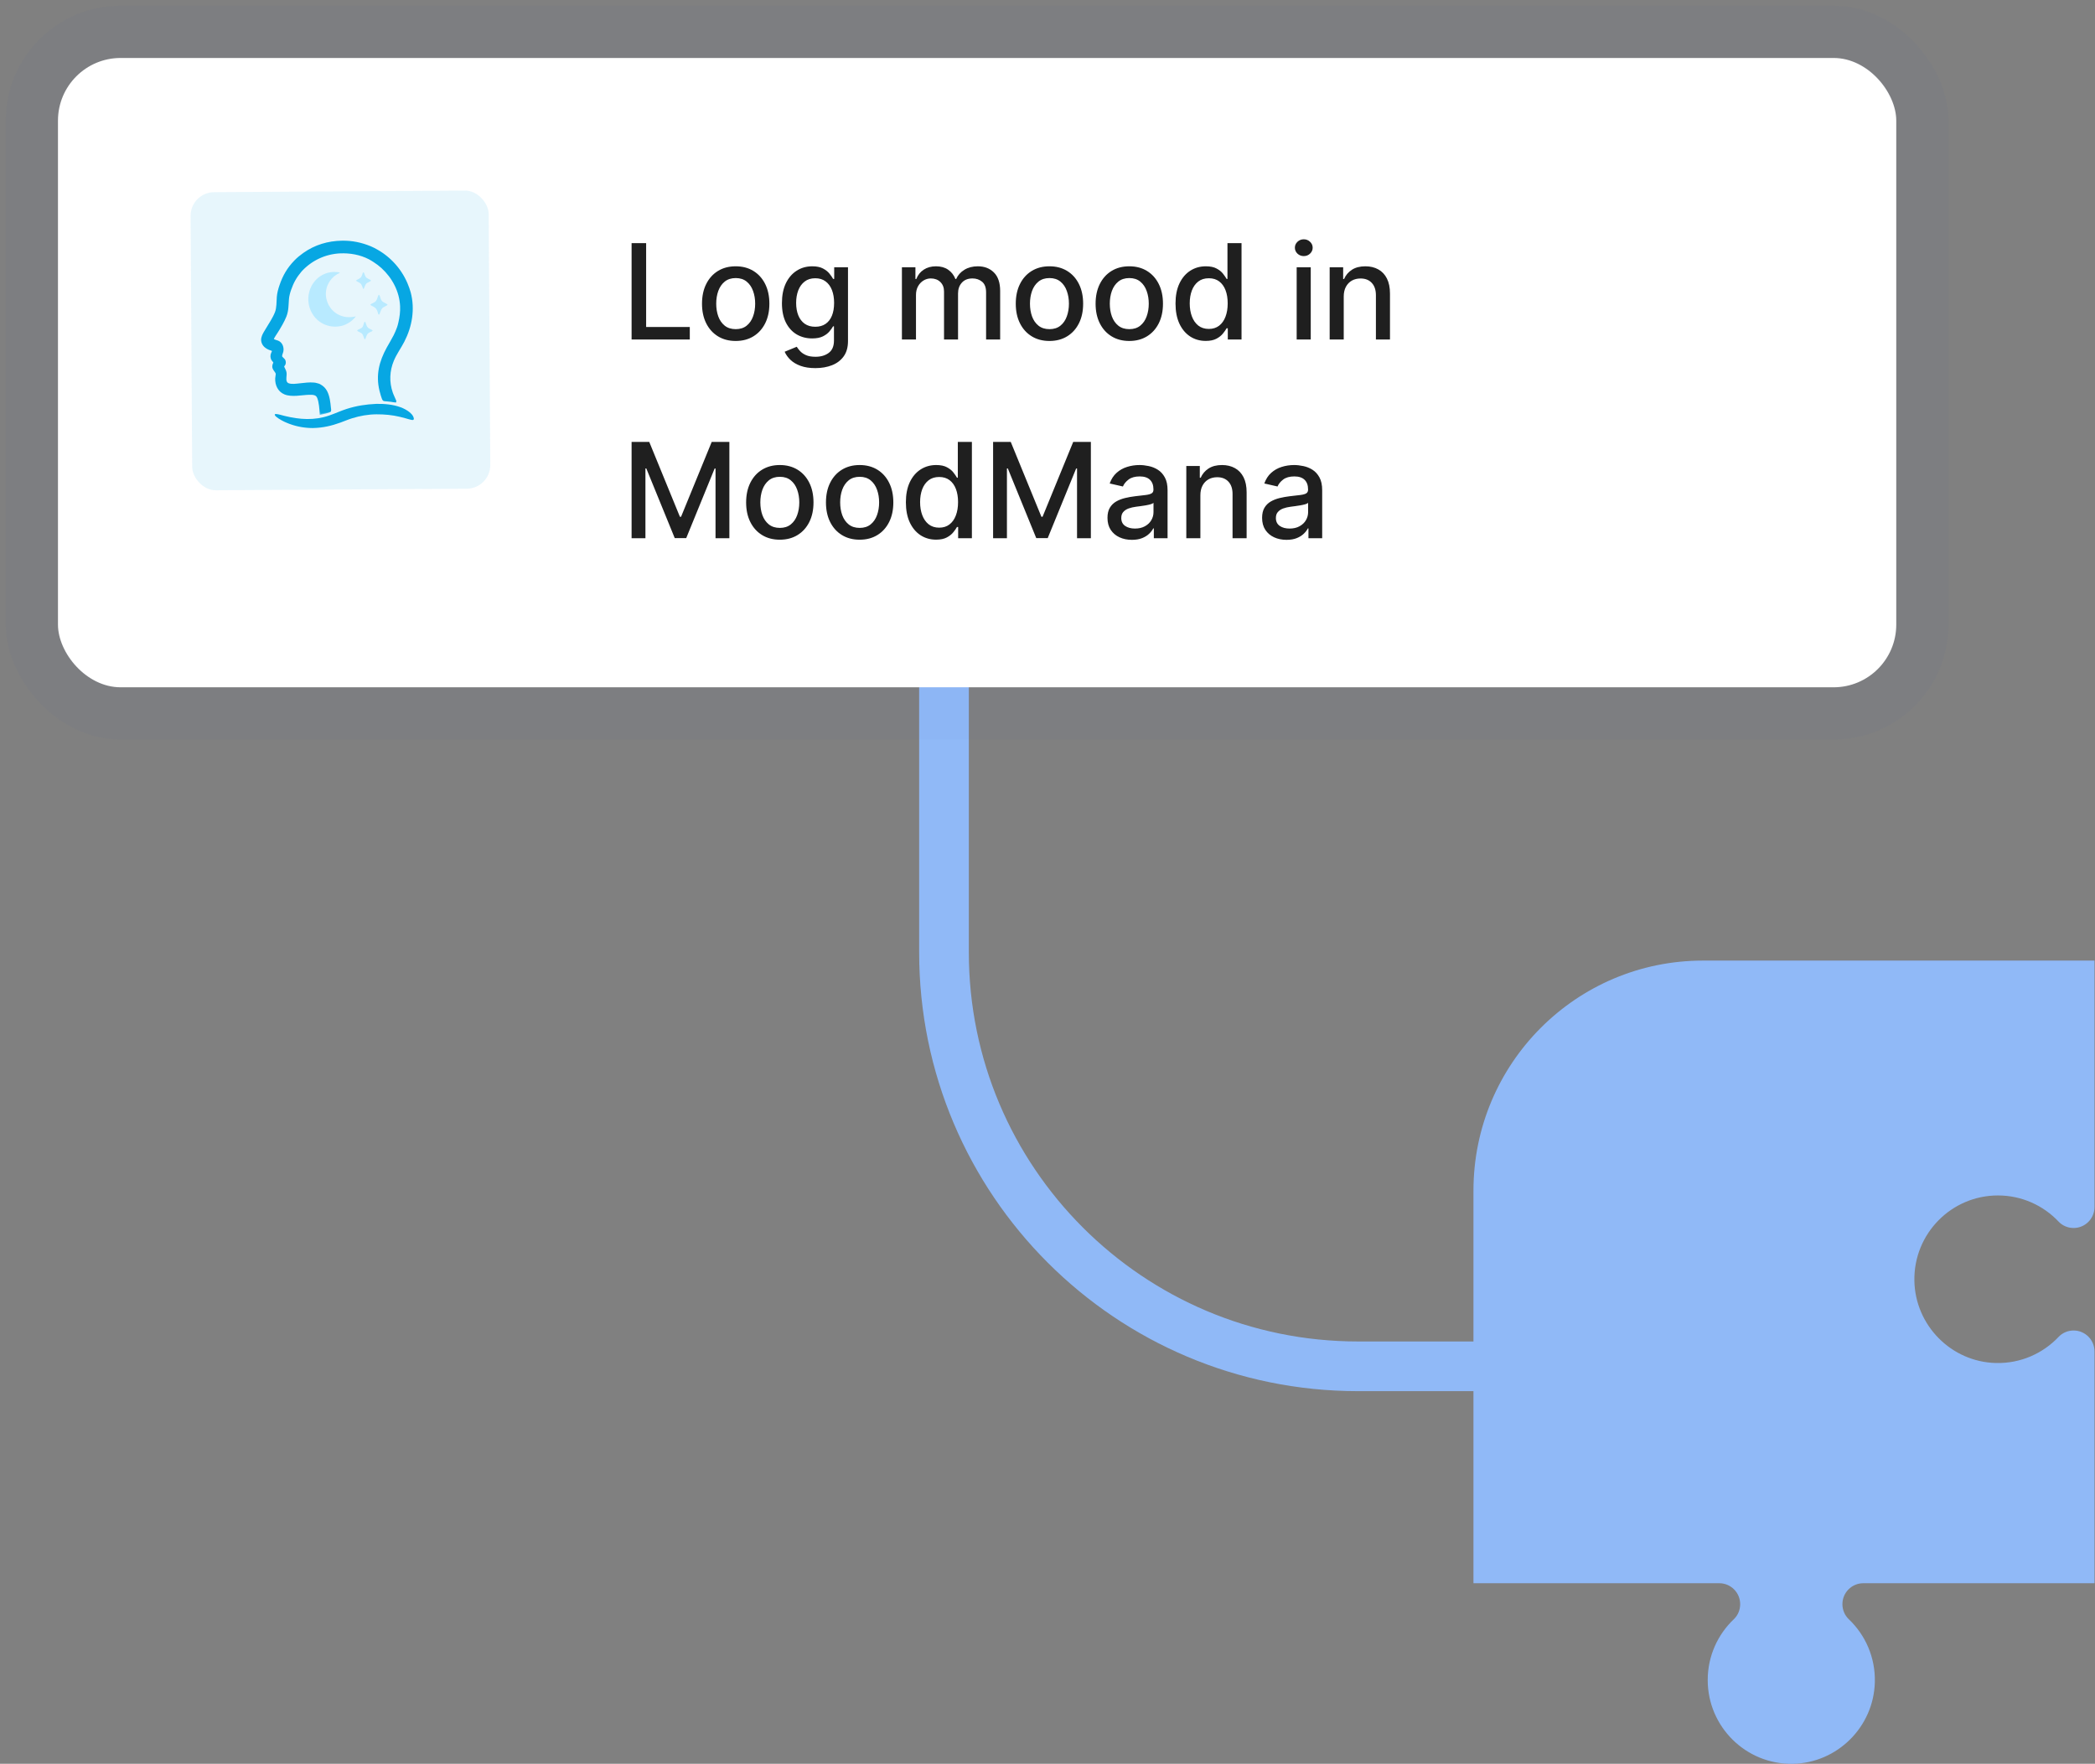 <svg width="253" height="213" viewBox="0 0 253 213" fill="none" xmlns="http://www.w3.org/2000/svg">
<rect x="0" y="0" width="253" height="213" fill="#808080" stroke="none"/>
<path d="M231.187 154.641C231.268 160.047 235.641 164.473 241.033 164.601C244.013 164.672 246.71 163.448 248.6 161.45C248.835 161.2 249.118 161.006 249.428 160.876C249.737 160.744 250.074 160.675 250.417 160.675C251.81 160.675 252.94 161.808 252.94 163.204V191.195H225.02C223.627 191.195 222.497 192.328 222.497 193.724C222.497 194.068 222.566 194.406 222.697 194.716C222.828 195.026 223.021 195.31 223.271 195.546C225.263 197.441 226.484 200.144 226.413 203.132C226.286 208.537 221.871 212.921 216.479 213.003C210.834 213.087 206.23 208.525 206.23 202.886C206.23 199.993 207.441 197.383 209.383 195.541C209.879 195.07 210.15 194.409 210.15 193.724C210.15 193.026 209.868 192.394 209.41 191.937C208.954 191.478 208.324 191.195 207.627 191.195H177.94V143.786C177.94 128.442 190.346 116.004 205.651 116.004H252.94V145.767C252.94 146.465 252.657 147.098 252.2 147.555C251.744 148.013 251.113 148.296 250.417 148.296C249.734 148.296 249.074 148.024 248.605 147.527C246.767 145.581 244.164 144.366 241.279 144.366C235.654 144.366 231.103 148.982 231.187 154.641Z" fill="#90B9F7"/>
<path d="M114 72V115C114 142.614 136.386 165 164 165H179" stroke="#90B9F7" stroke-width="6"/>
<rect x="7" y="7" width="222" height="76" rx="7.57" fill="white"/>
<rect x="3.846" y="3.846" width="228.308" height="82.308" rx="10.724" stroke="#2558A6" stroke-opacity="0.03" stroke-width="6.308"/>
<rect x="23" y="23.226" width="36" height="36" rx="2.85" transform="rotate(-0.36 23 23.226)" fill="#0BA7E3" fill-opacity="0.1"/>
<mask id="path-6-outside-1_41_359" maskUnits="userSpaceOnUse" x="30.651" y="28.18" width="20" height="22" fill="black">
<rect fill="white" x="30.651" y="28.18" width="20" height="22"/>
<path d="M41.299 29.181C42.506 29.162 43.615 29.389 44.731 29.848C44.99 29.954 45.245 30.091 45.489 30.228C45.54 30.256 45.59 30.285 45.64 30.314C45.69 30.344 45.74 30.374 45.789 30.404C45.839 30.435 45.888 30.466 45.937 30.497C45.985 30.529 46.034 30.561 46.082 30.593C46.13 30.626 46.178 30.659 46.225 30.692C46.273 30.726 46.32 30.76 46.366 30.794C46.413 30.829 46.459 30.864 46.505 30.899C46.551 30.935 46.597 30.971 46.642 31.007C46.688 31.044 46.732 31.081 46.777 31.118C46.821 31.155 46.865 31.193 46.909 31.231C46.953 31.269 46.996 31.308 47.039 31.347C47.082 31.386 47.124 31.426 47.166 31.466C47.209 31.506 47.25 31.547 47.291 31.587C47.333 31.628 47.373 31.67 47.414 31.711C47.454 31.753 47.494 31.795 47.534 31.838C47.573 31.88 47.612 31.923 47.651 31.967C47.689 32.01 47.727 32.054 47.765 32.098C47.803 32.142 47.84 32.187 47.877 32.232C47.914 32.277 47.95 32.322 47.986 32.368C48.022 32.413 48.057 32.46 48.092 32.506C48.127 32.553 48.161 32.599 48.195 32.646C48.229 32.694 48.262 32.741 48.295 32.789C48.328 32.837 48.36 32.885 48.392 32.934C48.424 32.982 48.456 33.031 48.486 33.08C48.517 33.129 48.548 33.179 48.578 33.228C48.608 33.278 48.637 33.328 48.666 33.379C48.694 33.429 48.723 33.48 48.751 33.531C48.778 33.582 48.806 33.633 48.832 33.685C48.859 33.736 48.885 33.788 48.911 33.84C48.936 33.892 48.962 33.945 48.986 33.997C49.011 34.05 49.035 34.103 49.058 34.156C49.081 34.209 49.104 34.263 49.127 34.316C49.265 34.652 49.392 34.989 49.485 35.34C50.013 37.336 49.657 39.41 48.719 41.222C48.315 42.001 47.789 42.713 47.452 43.525C46.928 44.788 46.873 46.141 47.321 47.435C47.437 47.772 47.605 48.083 47.736 48.412C47.748 48.441 47.762 48.463 47.75 48.492C47.601 48.486 47.381 48.428 47.217 48.408C47.051 48.389 46.885 48.372 46.718 48.357C46.624 48.349 46.521 48.349 46.429 48.332C46.388 48.324 46.349 48.311 46.318 48.282C46.206 48.177 45.984 47.342 45.936 47.141C45.494 45.281 45.901 43.683 46.803 42.036C47.081 41.53 47.387 41.041 47.647 40.526C47.805 40.214 47.945 39.877 48.063 39.549C48.129 39.368 48.173 39.178 48.218 38.991C48.378 38.322 48.465 37.648 48.433 36.959C48.347 35.157 47.465 33.493 46.145 32.288C45.844 32.013 45.528 31.78 45.186 31.559C44.997 31.437 44.807 31.315 44.608 31.211C43.511 30.642 42.26 30.425 41.032 30.484C40.977 30.487 40.921 30.49 40.865 30.494C40.809 30.499 40.754 30.503 40.698 30.509C40.642 30.515 40.587 30.521 40.531 30.528C40.475 30.535 40.42 30.543 40.365 30.551C40.309 30.559 40.254 30.568 40.199 30.578C40.144 30.587 40.089 30.598 40.034 30.609C39.979 30.62 39.925 30.631 39.87 30.644C39.816 30.656 39.761 30.669 39.707 30.683C39.653 30.697 39.599 30.711 39.545 30.726C39.491 30.741 39.437 30.757 39.384 30.773C39.33 30.79 39.277 30.807 39.224 30.824C39.171 30.842 39.118 30.86 39.065 30.879C39.013 30.898 38.96 30.918 38.908 30.938C38.856 30.958 38.804 30.979 38.752 31.001C38.701 31.022 38.65 31.045 38.598 31.067C38.547 31.09 38.496 31.114 38.446 31.138C38.395 31.162 38.345 31.186 38.295 31.212C38.245 31.237 38.196 31.263 38.147 31.289C38.097 31.316 38.048 31.343 38 31.371C37.951 31.398 37.903 31.427 37.855 31.456C37.807 31.485 37.76 31.514 37.713 31.544C37.665 31.574 37.619 31.605 37.572 31.636C37.526 31.667 37.48 31.699 37.434 31.732C37.389 31.764 37.343 31.797 37.298 31.83C37.254 31.864 37.209 31.898 37.165 31.932C37.121 31.967 37.078 32.002 37.035 32.038C36.992 32.073 36.949 32.11 36.907 32.146C36.864 32.183 36.823 32.22 36.781 32.258C36.74 32.296 36.699 32.334 36.659 32.373C36.618 32.411 36.578 32.45 36.539 32.49C36.5 32.53 36.461 32.57 36.422 32.611C36.384 32.651 36.346 32.693 36.309 32.734C35.721 33.428 35.35 34.094 35.051 34.952C34.919 35.33 34.81 35.723 34.778 36.123C34.72 36.857 34.754 37.476 34.477 38.186C34.245 38.783 33.817 39.5 33.474 40.05C33.34 40.265 33.04 40.69 32.957 40.909C32.947 40.937 32.946 40.96 32.961 40.987C33.031 41.112 33.409 41.189 33.548 41.246C34.012 41.434 34.197 41.968 34.104 42.434C34.068 42.615 33.925 42.869 33.96 43.048C33.996 43.224 34.283 43.356 34.357 43.549C34.413 43.696 34.421 43.892 34.336 44.029C34.3 44.087 34.244 44.139 34.218 44.203C34.203 44.239 34.205 44.276 34.215 44.313C34.233 44.383 34.273 44.451 34.305 44.516C34.378 44.664 34.457 44.825 34.485 44.99C34.547 45.357 34.376 45.766 34.531 46.117C34.591 46.252 34.692 46.343 34.83 46.394C35.245 46.546 35.798 46.447 36.228 46.405C36.772 46.352 37.352 46.26 37.897 46.315C38.016 46.327 38.147 46.339 38.26 46.383C38.305 46.4 38.349 46.411 38.395 46.421C38.416 46.425 38.436 46.428 38.456 46.434C38.518 46.451 38.582 46.49 38.639 46.52C38.973 46.699 39.231 46.954 39.405 47.292C39.703 47.871 39.784 48.587 39.846 49.226C39.858 49.343 39.897 49.522 39.861 49.634C39.768 49.723 38.899 49.942 38.724 49.969C38.697 49.422 38.627 48.513 38.415 48.014C38.343 47.846 38.242 47.716 38.068 47.644C37.84 47.549 37.568 47.554 37.324 47.56C36.415 47.584 35.255 47.87 34.398 47.521C33.656 47.219 33.318 46.465 33.35 45.697C33.356 45.562 33.43 45.202 33.414 45.113C33.38 44.927 33.133 44.701 33.046 44.492C32.927 44.206 33.035 44.029 33.143 43.77C33.084 43.664 32.994 43.579 32.923 43.481C32.743 43.23 32.736 42.933 32.856 42.655C32.892 42.573 32.962 42.464 32.96 42.372C32.959 42.323 32.902 42.287 32.863 42.266C32.782 42.221 32.685 42.198 32.599 42.167C32.572 42.158 32.546 42.148 32.52 42.137C32.493 42.126 32.468 42.115 32.442 42.103C32.416 42.091 32.391 42.079 32.366 42.066C32.341 42.053 32.317 42.039 32.292 42.025C32.268 42.011 32.244 41.996 32.22 41.98C32.197 41.965 32.173 41.949 32.151 41.933C32.128 41.916 32.105 41.899 32.083 41.882C32.061 41.864 32.039 41.846 32.018 41.827C32.011 41.821 32.005 41.815 31.998 41.809C31.991 41.803 31.985 41.797 31.978 41.79C31.972 41.784 31.965 41.777 31.959 41.771C31.953 41.764 31.946 41.758 31.94 41.751C31.934 41.744 31.928 41.737 31.922 41.73C31.916 41.724 31.91 41.717 31.904 41.71C31.898 41.703 31.892 41.696 31.887 41.688C31.881 41.681 31.875 41.674 31.87 41.667C31.864 41.66 31.859 41.652 31.854 41.645C31.848 41.637 31.843 41.63 31.838 41.622C31.833 41.615 31.828 41.607 31.823 41.599C31.818 41.592 31.813 41.584 31.808 41.576C31.804 41.568 31.799 41.56 31.795 41.553C31.79 41.545 31.786 41.537 31.781 41.529C31.777 41.521 31.773 41.513 31.769 41.504C31.765 41.496 31.76 41.488 31.756 41.48C31.753 41.471 31.749 41.463 31.745 41.455C31.741 41.447 31.738 41.438 31.734 41.43C31.731 41.421 31.727 41.413 31.724 41.404C31.721 41.396 31.718 41.387 31.714 41.379C31.711 41.37 31.708 41.361 31.705 41.353C31.703 41.344 31.7 41.336 31.697 41.327C31.695 41.318 31.692 41.309 31.689 41.3C31.687 41.292 31.685 41.283 31.683 41.274C31.68 41.265 31.678 41.256 31.676 41.247C31.674 41.238 31.672 41.23 31.671 41.221C31.669 41.212 31.667 41.203 31.666 41.194C31.664 41.185 31.663 41.176 31.661 41.167C31.66 41.158 31.659 41.148 31.658 41.139C31.657 41.13 31.656 41.121 31.655 41.112C31.654 41.103 31.653 41.094 31.653 41.085C31.652 41.076 31.651 41.067 31.651 41.058C31.645 40.893 31.692 40.708 31.754 40.557C31.865 40.287 32.029 40.035 32.178 39.785C32.561 39.144 33.046 38.432 33.314 37.741C33.541 37.154 33.495 36.471 33.546 35.851C33.584 35.39 33.704 34.953 33.851 34.516C34.245 33.339 34.773 32.429 35.635 31.536C35.957 31.202 36.321 30.906 36.7 30.638C38.074 29.668 39.621 29.212 41.299 29.181Z"/>
</mask>
<path d="M41.299 29.181C42.506 29.162 43.615 29.389 44.731 29.848C44.99 29.954 45.245 30.091 45.489 30.228C45.54 30.256 45.59 30.285 45.64 30.314C45.69 30.344 45.74 30.374 45.789 30.404C45.839 30.435 45.888 30.466 45.937 30.497C45.985 30.529 46.034 30.561 46.082 30.593C46.13 30.626 46.178 30.659 46.225 30.692C46.273 30.726 46.32 30.76 46.366 30.794C46.413 30.829 46.459 30.864 46.505 30.899C46.551 30.935 46.597 30.971 46.642 31.007C46.688 31.044 46.732 31.081 46.777 31.118C46.821 31.155 46.865 31.193 46.909 31.231C46.953 31.269 46.996 31.308 47.039 31.347C47.082 31.386 47.124 31.426 47.166 31.466C47.209 31.506 47.25 31.547 47.291 31.587C47.333 31.628 47.373 31.67 47.414 31.711C47.454 31.753 47.494 31.795 47.534 31.838C47.573 31.88 47.612 31.923 47.651 31.967C47.689 32.01 47.727 32.054 47.765 32.098C47.803 32.142 47.84 32.187 47.877 32.232C47.914 32.277 47.95 32.322 47.986 32.368C48.022 32.413 48.057 32.46 48.092 32.506C48.127 32.553 48.161 32.599 48.195 32.646C48.229 32.694 48.262 32.741 48.295 32.789C48.328 32.837 48.36 32.885 48.392 32.934C48.424 32.982 48.456 33.031 48.486 33.08C48.517 33.129 48.548 33.179 48.578 33.228C48.608 33.278 48.637 33.328 48.666 33.379C48.694 33.429 48.723 33.48 48.751 33.531C48.778 33.582 48.806 33.633 48.832 33.685C48.859 33.736 48.885 33.788 48.911 33.84C48.936 33.892 48.962 33.945 48.986 33.997C49.011 34.05 49.035 34.103 49.058 34.156C49.081 34.209 49.104 34.263 49.127 34.316C49.265 34.652 49.392 34.989 49.485 35.34C50.013 37.336 49.657 39.41 48.719 41.222C48.315 42.001 47.789 42.713 47.452 43.525C46.928 44.788 46.873 46.141 47.321 47.435C47.437 47.772 47.605 48.083 47.736 48.412C47.748 48.441 47.762 48.463 47.75 48.492C47.601 48.486 47.381 48.428 47.217 48.408C47.051 48.389 46.885 48.372 46.718 48.357C46.624 48.349 46.521 48.349 46.429 48.332C46.388 48.324 46.349 48.311 46.318 48.282C46.206 48.177 45.984 47.342 45.936 47.141C45.494 45.281 45.901 43.683 46.803 42.036C47.081 41.53 47.387 41.041 47.647 40.526C47.805 40.214 47.945 39.877 48.063 39.549C48.129 39.368 48.173 39.178 48.218 38.991C48.378 38.322 48.465 37.648 48.433 36.959C48.347 35.157 47.465 33.493 46.145 32.288C45.844 32.013 45.528 31.78 45.186 31.559C44.997 31.437 44.807 31.315 44.608 31.211C43.511 30.642 42.26 30.425 41.032 30.484C40.977 30.487 40.921 30.49 40.865 30.494C40.809 30.499 40.754 30.503 40.698 30.509C40.642 30.515 40.587 30.521 40.531 30.528C40.475 30.535 40.42 30.543 40.365 30.551C40.309 30.559 40.254 30.568 40.199 30.578C40.144 30.587 40.089 30.598 40.034 30.609C39.979 30.62 39.925 30.631 39.87 30.644C39.816 30.656 39.761 30.669 39.707 30.683C39.653 30.697 39.599 30.711 39.545 30.726C39.491 30.741 39.437 30.757 39.384 30.773C39.33 30.79 39.277 30.807 39.224 30.824C39.171 30.842 39.118 30.86 39.065 30.879C39.013 30.898 38.96 30.918 38.908 30.938C38.856 30.958 38.804 30.979 38.752 31.001C38.701 31.022 38.65 31.045 38.598 31.067C38.547 31.09 38.496 31.114 38.446 31.138C38.395 31.162 38.345 31.186 38.295 31.212C38.245 31.237 38.196 31.263 38.147 31.289C38.097 31.316 38.048 31.343 38 31.371C37.951 31.398 37.903 31.427 37.855 31.456C37.807 31.485 37.76 31.514 37.713 31.544C37.665 31.574 37.619 31.605 37.572 31.636C37.526 31.667 37.48 31.699 37.434 31.732C37.389 31.764 37.343 31.797 37.298 31.83C37.254 31.864 37.209 31.898 37.165 31.932C37.121 31.967 37.078 32.002 37.035 32.038C36.992 32.073 36.949 32.11 36.907 32.146C36.864 32.183 36.823 32.22 36.781 32.258C36.74 32.296 36.699 32.334 36.659 32.373C36.618 32.411 36.578 32.45 36.539 32.49C36.5 32.53 36.461 32.57 36.422 32.611C36.384 32.651 36.346 32.693 36.309 32.734C35.721 33.428 35.35 34.094 35.051 34.952C34.919 35.33 34.81 35.723 34.778 36.123C34.72 36.857 34.754 37.476 34.477 38.186C34.245 38.783 33.817 39.5 33.474 40.05C33.34 40.265 33.04 40.69 32.957 40.909C32.947 40.937 32.946 40.96 32.961 40.987C33.031 41.112 33.409 41.189 33.548 41.246C34.012 41.434 34.197 41.968 34.104 42.434C34.068 42.615 33.925 42.869 33.96 43.048C33.996 43.224 34.283 43.356 34.357 43.549C34.413 43.696 34.421 43.892 34.336 44.029C34.3 44.087 34.244 44.139 34.218 44.203C34.203 44.239 34.205 44.276 34.215 44.313C34.233 44.383 34.273 44.451 34.305 44.516C34.378 44.664 34.457 44.825 34.485 44.99C34.547 45.357 34.376 45.766 34.531 46.117C34.591 46.252 34.692 46.343 34.83 46.394C35.245 46.546 35.798 46.447 36.228 46.405C36.772 46.352 37.352 46.26 37.897 46.315C38.016 46.327 38.147 46.339 38.26 46.383C38.305 46.4 38.349 46.411 38.395 46.421C38.416 46.425 38.436 46.428 38.456 46.434C38.518 46.451 38.582 46.49 38.639 46.52C38.973 46.699 39.231 46.954 39.405 47.292C39.703 47.871 39.784 48.587 39.846 49.226C39.858 49.343 39.897 49.522 39.861 49.634C39.768 49.723 38.899 49.942 38.724 49.969C38.697 49.422 38.627 48.513 38.415 48.014C38.343 47.846 38.242 47.716 38.068 47.644C37.84 47.549 37.568 47.554 37.324 47.56C36.415 47.584 35.255 47.87 34.398 47.521C33.656 47.219 33.318 46.465 33.35 45.697C33.356 45.562 33.43 45.202 33.414 45.113C33.38 44.927 33.133 44.701 33.046 44.492C32.927 44.206 33.035 44.029 33.143 43.77C33.084 43.664 32.994 43.579 32.923 43.481C32.743 43.23 32.736 42.933 32.856 42.655C32.892 42.573 32.962 42.464 32.96 42.372C32.959 42.323 32.902 42.287 32.863 42.266C32.782 42.221 32.685 42.198 32.599 42.167C32.572 42.158 32.546 42.148 32.52 42.137C32.493 42.126 32.468 42.115 32.442 42.103C32.416 42.091 32.391 42.079 32.366 42.066C32.341 42.053 32.317 42.039 32.292 42.025C32.268 42.011 32.244 41.996 32.22 41.98C32.197 41.965 32.173 41.949 32.151 41.933C32.128 41.916 32.105 41.899 32.083 41.882C32.061 41.864 32.039 41.846 32.018 41.827C32.011 41.821 32.005 41.815 31.998 41.809C31.991 41.803 31.985 41.797 31.978 41.79C31.972 41.784 31.965 41.777 31.959 41.771C31.953 41.764 31.946 41.758 31.94 41.751C31.934 41.744 31.928 41.737 31.922 41.73C31.916 41.724 31.91 41.717 31.904 41.71C31.898 41.703 31.892 41.696 31.887 41.688C31.881 41.681 31.875 41.674 31.87 41.667C31.864 41.66 31.859 41.652 31.854 41.645C31.848 41.637 31.843 41.63 31.838 41.622C31.833 41.615 31.828 41.607 31.823 41.599C31.818 41.592 31.813 41.584 31.808 41.576C31.804 41.568 31.799 41.56 31.795 41.553C31.79 41.545 31.786 41.537 31.781 41.529C31.777 41.521 31.773 41.513 31.769 41.504C31.765 41.496 31.76 41.488 31.756 41.48C31.753 41.471 31.749 41.463 31.745 41.455C31.741 41.447 31.738 41.438 31.734 41.43C31.731 41.421 31.727 41.413 31.724 41.404C31.721 41.396 31.718 41.387 31.714 41.379C31.711 41.37 31.708 41.361 31.705 41.353C31.703 41.344 31.7 41.336 31.697 41.327C31.695 41.318 31.692 41.309 31.689 41.3C31.687 41.292 31.685 41.283 31.683 41.274C31.68 41.265 31.678 41.256 31.676 41.247C31.674 41.238 31.672 41.23 31.671 41.221C31.669 41.212 31.667 41.203 31.666 41.194C31.664 41.185 31.663 41.176 31.661 41.167C31.66 41.158 31.659 41.148 31.658 41.139C31.657 41.13 31.656 41.121 31.655 41.112C31.654 41.103 31.653 41.094 31.653 41.085C31.652 41.076 31.651 41.067 31.651 41.058C31.645 40.893 31.692 40.708 31.754 40.557C31.865 40.287 32.029 40.035 32.178 39.785C32.561 39.144 33.046 38.432 33.314 37.741C33.541 37.154 33.495 36.471 33.546 35.851C33.584 35.39 33.704 34.953 33.851 34.516C34.245 33.339 34.773 32.429 35.635 31.536C35.957 31.202 36.321 30.906 36.7 30.638C38.074 29.668 39.621 29.212 41.299 29.181Z" fill="#07A7E3"/>
<path d="M41.299 29.181C42.506 29.162 43.615 29.389 44.731 29.848C44.99 29.954 45.245 30.091 45.489 30.228C45.54 30.256 45.59 30.285 45.64 30.314C45.69 30.344 45.74 30.374 45.789 30.404C45.839 30.435 45.888 30.466 45.937 30.497C45.985 30.529 46.034 30.561 46.082 30.593C46.13 30.626 46.178 30.659 46.225 30.692C46.273 30.726 46.32 30.76 46.366 30.794C46.413 30.829 46.459 30.864 46.505 30.899C46.551 30.935 46.597 30.971 46.642 31.007C46.688 31.044 46.732 31.081 46.777 31.118C46.821 31.155 46.865 31.193 46.909 31.231C46.953 31.269 46.996 31.308 47.039 31.347C47.082 31.386 47.124 31.426 47.166 31.466C47.209 31.506 47.25 31.547 47.291 31.587C47.333 31.628 47.373 31.67 47.414 31.711C47.454 31.753 47.494 31.795 47.534 31.838C47.573 31.88 47.612 31.923 47.651 31.967C47.689 32.01 47.727 32.054 47.765 32.098C47.803 32.142 47.84 32.187 47.877 32.232C47.914 32.277 47.95 32.322 47.986 32.368C48.022 32.413 48.057 32.46 48.092 32.506C48.127 32.553 48.161 32.599 48.195 32.646C48.229 32.694 48.262 32.741 48.295 32.789C48.328 32.837 48.36 32.885 48.392 32.934C48.424 32.982 48.456 33.031 48.486 33.08C48.517 33.129 48.548 33.179 48.578 33.228C48.608 33.278 48.637 33.328 48.666 33.379C48.694 33.429 48.723 33.48 48.751 33.531C48.778 33.582 48.806 33.633 48.832 33.685C48.859 33.736 48.885 33.788 48.911 33.84C48.936 33.892 48.962 33.945 48.986 33.997C49.011 34.05 49.035 34.103 49.058 34.156C49.081 34.209 49.104 34.263 49.127 34.316C49.265 34.652 49.392 34.989 49.485 35.34C50.013 37.336 49.657 39.41 48.719 41.222C48.315 42.001 47.789 42.713 47.452 43.525C46.928 44.788 46.873 46.141 47.321 47.435C47.437 47.772 47.605 48.083 47.736 48.412C47.748 48.441 47.762 48.463 47.75 48.492C47.601 48.486 47.381 48.428 47.217 48.408C47.051 48.389 46.885 48.372 46.718 48.357C46.624 48.349 46.521 48.349 46.429 48.332C46.388 48.324 46.349 48.311 46.318 48.282C46.206 48.177 45.984 47.342 45.936 47.141C45.494 45.281 45.901 43.683 46.803 42.036C47.081 41.53 47.387 41.041 47.647 40.526C47.805 40.214 47.945 39.877 48.063 39.549C48.129 39.368 48.173 39.178 48.218 38.991C48.378 38.322 48.465 37.648 48.433 36.959C48.347 35.157 47.465 33.493 46.145 32.288C45.844 32.013 45.528 31.78 45.186 31.559C44.997 31.437 44.807 31.315 44.608 31.211C43.511 30.642 42.26 30.425 41.032 30.484C40.977 30.487 40.921 30.49 40.865 30.494C40.809 30.499 40.754 30.503 40.698 30.509C40.642 30.515 40.587 30.521 40.531 30.528C40.475 30.535 40.42 30.543 40.365 30.551C40.309 30.559 40.254 30.568 40.199 30.578C40.144 30.587 40.089 30.598 40.034 30.609C39.979 30.62 39.925 30.631 39.87 30.644C39.816 30.656 39.761 30.669 39.707 30.683C39.653 30.697 39.599 30.711 39.545 30.726C39.491 30.741 39.437 30.757 39.384 30.773C39.33 30.79 39.277 30.807 39.224 30.824C39.171 30.842 39.118 30.86 39.065 30.879C39.013 30.898 38.96 30.918 38.908 30.938C38.856 30.958 38.804 30.979 38.752 31.001C38.701 31.022 38.65 31.045 38.598 31.067C38.547 31.09 38.496 31.114 38.446 31.138C38.395 31.162 38.345 31.186 38.295 31.212C38.245 31.237 38.196 31.263 38.147 31.289C38.097 31.316 38.048 31.343 38 31.371C37.951 31.398 37.903 31.427 37.855 31.456C37.807 31.485 37.76 31.514 37.713 31.544C37.665 31.574 37.619 31.605 37.572 31.636C37.526 31.667 37.48 31.699 37.434 31.732C37.389 31.764 37.343 31.797 37.298 31.83C37.254 31.864 37.209 31.898 37.165 31.932C37.121 31.967 37.078 32.002 37.035 32.038C36.992 32.073 36.949 32.11 36.907 32.146C36.864 32.183 36.823 32.22 36.781 32.258C36.74 32.296 36.699 32.334 36.659 32.373C36.618 32.411 36.578 32.45 36.539 32.49C36.5 32.53 36.461 32.57 36.422 32.611C36.384 32.651 36.346 32.693 36.309 32.734C35.721 33.428 35.35 34.094 35.051 34.952C34.919 35.33 34.81 35.723 34.778 36.123C34.72 36.857 34.754 37.476 34.477 38.186C34.245 38.783 33.817 39.5 33.474 40.05C33.34 40.265 33.04 40.69 32.957 40.909C32.947 40.937 32.946 40.96 32.961 40.987C33.031 41.112 33.409 41.189 33.548 41.246C34.012 41.434 34.197 41.968 34.104 42.434C34.068 42.615 33.925 42.869 33.96 43.048C33.996 43.224 34.283 43.356 34.357 43.549C34.413 43.696 34.421 43.892 34.336 44.029C34.3 44.087 34.244 44.139 34.218 44.203C34.203 44.239 34.205 44.276 34.215 44.313C34.233 44.383 34.273 44.451 34.305 44.516C34.378 44.664 34.457 44.825 34.485 44.99C34.547 45.357 34.376 45.766 34.531 46.117C34.591 46.252 34.692 46.343 34.83 46.394C35.245 46.546 35.798 46.447 36.228 46.405C36.772 46.352 37.352 46.26 37.897 46.315C38.016 46.327 38.147 46.339 38.26 46.383C38.305 46.4 38.349 46.411 38.395 46.421C38.416 46.425 38.436 46.428 38.456 46.434C38.518 46.451 38.582 46.49 38.639 46.52C38.973 46.699 39.231 46.954 39.405 47.292C39.703 47.871 39.784 48.587 39.846 49.226C39.858 49.343 39.897 49.522 39.861 49.634C39.768 49.723 38.899 49.942 38.724 49.969C38.697 49.422 38.627 48.513 38.415 48.014C38.343 47.846 38.242 47.716 38.068 47.644C37.84 47.549 37.568 47.554 37.324 47.56C36.415 47.584 35.255 47.87 34.398 47.521C33.656 47.219 33.318 46.465 33.35 45.697C33.356 45.562 33.43 45.202 33.414 45.113C33.38 44.927 33.133 44.701 33.046 44.492C32.927 44.206 33.035 44.029 33.143 43.77C33.084 43.664 32.994 43.579 32.923 43.481C32.743 43.23 32.736 42.933 32.856 42.655C32.892 42.573 32.962 42.464 32.96 42.372C32.959 42.323 32.902 42.287 32.863 42.266C32.782 42.221 32.685 42.198 32.599 42.167C32.572 42.158 32.546 42.148 32.52 42.137C32.493 42.126 32.468 42.115 32.442 42.103C32.416 42.091 32.391 42.079 32.366 42.066C32.341 42.053 32.317 42.039 32.292 42.025C32.268 42.011 32.244 41.996 32.22 41.98C32.197 41.965 32.173 41.949 32.151 41.933C32.128 41.916 32.105 41.899 32.083 41.882C32.061 41.864 32.039 41.846 32.018 41.827C32.011 41.821 32.005 41.815 31.998 41.809C31.991 41.803 31.985 41.797 31.978 41.79C31.972 41.784 31.965 41.777 31.959 41.771C31.953 41.764 31.946 41.758 31.94 41.751C31.934 41.744 31.928 41.737 31.922 41.73C31.916 41.724 31.91 41.717 31.904 41.71C31.898 41.703 31.892 41.696 31.887 41.688C31.881 41.681 31.875 41.674 31.87 41.667C31.864 41.66 31.859 41.652 31.854 41.645C31.848 41.637 31.843 41.63 31.838 41.622C31.833 41.615 31.828 41.607 31.823 41.599C31.818 41.592 31.813 41.584 31.808 41.576C31.804 41.568 31.799 41.56 31.795 41.553C31.79 41.545 31.786 41.537 31.781 41.529C31.777 41.521 31.773 41.513 31.769 41.504C31.765 41.496 31.76 41.488 31.756 41.48C31.753 41.471 31.749 41.463 31.745 41.455C31.741 41.447 31.738 41.438 31.734 41.43C31.731 41.421 31.727 41.413 31.724 41.404C31.721 41.396 31.718 41.387 31.714 41.379C31.711 41.37 31.708 41.361 31.705 41.353C31.703 41.344 31.7 41.336 31.697 41.327C31.695 41.318 31.692 41.309 31.689 41.3C31.687 41.292 31.685 41.283 31.683 41.274C31.68 41.265 31.678 41.256 31.676 41.247C31.674 41.238 31.672 41.23 31.671 41.221C31.669 41.212 31.667 41.203 31.666 41.194C31.664 41.185 31.663 41.176 31.661 41.167C31.66 41.158 31.659 41.148 31.658 41.139C31.657 41.13 31.656 41.121 31.655 41.112C31.654 41.103 31.653 41.094 31.653 41.085C31.652 41.076 31.651 41.067 31.651 41.058C31.645 40.893 31.692 40.708 31.754 40.557C31.865 40.287 32.029 40.035 32.178 39.785C32.561 39.144 33.046 38.432 33.314 37.741C33.541 37.154 33.495 36.471 33.546 35.851C33.584 35.39 33.704 34.953 33.851 34.516C34.245 33.339 34.773 32.429 35.635 31.536C35.957 31.202 36.321 30.906 36.7 30.638C38.074 29.668 39.621 29.212 41.299 29.181Z" stroke="#07A7E3" stroke-width="0.232" mask="url(#path-6-outside-1_41_359)"/>
<path d="M45.44 48.773C46.385 48.75 47.454 48.843 48.347 49.171C48.461 49.213 48.593 49.251 48.696 49.314C48.773 49.361 48.857 49.394 48.937 49.434C49.041 49.486 49.141 49.549 49.237 49.615C49.543 49.822 49.91 50.135 49.974 50.524C49.982 50.572 49.983 50.632 49.949 50.671C49.881 50.748 49.737 50.716 49.651 50.698C49.436 50.654 49.229 50.587 49.018 50.527C48.783 50.462 48.548 50.401 48.311 50.342C47.353 50.113 46.44 50.03 45.458 50.035C44.47 50.04 43.466 50.217 42.525 50.511C42.046 50.66 41.584 50.86 41.113 51.032C40.029 51.426 38.976 51.666 37.819 51.69C37.781 51.69 37.743 51.69 37.705 51.69C37.667 51.689 37.628 51.689 37.59 51.688C37.552 51.687 37.514 51.686 37.476 51.685C37.438 51.683 37.4 51.682 37.361 51.68C37.323 51.678 37.285 51.676 37.247 51.673C37.209 51.671 37.171 51.668 37.133 51.665C37.095 51.662 37.057 51.659 37.019 51.655C36.981 51.652 36.943 51.648 36.905 51.644C36.867 51.64 36.829 51.636 36.791 51.631C36.753 51.627 36.715 51.622 36.678 51.617C36.64 51.611 36.602 51.606 36.564 51.6C36.526 51.595 36.489 51.589 36.451 51.583C36.413 51.576 36.376 51.57 36.338 51.563C36.301 51.556 36.263 51.55 36.226 51.542C36.188 51.535 36.151 51.528 36.114 51.52C36.076 51.512 36.039 51.504 36.002 51.495C35.964 51.487 35.927 51.479 35.89 51.47C35.853 51.461 35.816 51.452 35.779 51.443C35.742 51.433 35.705 51.423 35.668 51.414C35.631 51.404 35.594 51.394 35.558 51.383C35.521 51.373 35.484 51.362 35.448 51.351C35.411 51.34 35.375 51.329 35.338 51.318C35.302 51.306 35.266 51.294 35.229 51.282C35.193 51.271 35.157 51.258 35.121 51.246C35.085 51.233 35.049 51.221 35.013 51.208C34.977 51.195 34.941 51.182 34.906 51.168C34.87 51.155 34.834 51.141 34.799 51.127C34.763 51.113 34.728 51.099 34.693 51.084C34.657 51.07 34.622 51.055 34.587 51.04C34.552 51.025 34.517 51.01 34.482 50.994C34.447 50.979 34.412 50.963 34.378 50.947C34.343 50.931 34.308 50.915 34.274 50.898C34.02 50.777 33.259 50.363 33.185 50.114C33.176 50.084 33.179 50.062 33.194 50.034C33.235 50.001 33.272 49.996 33.322 49.996C33.567 49.996 34.106 50.163 34.372 50.228C36.202 50.677 37.962 50.797 39.77 50.174C40.468 49.934 41.14 49.616 41.842 49.39C43.047 49.003 44.18 48.831 45.44 48.773Z" fill="#07A7E3"/>
<path d="M40.35 32.843C40.394 32.843 40.437 32.844 40.481 32.846C40.59 32.85 40.983 32.864 41.047 32.933C40.985 32.998 40.804 33.066 40.718 33.117C40.694 33.131 40.67 33.146 40.646 33.161C40.623 33.176 40.599 33.192 40.576 33.208C40.553 33.223 40.53 33.239 40.507 33.256C40.484 33.272 40.462 33.289 40.439 33.306C40.417 33.324 40.395 33.341 40.373 33.359C40.351 33.377 40.33 33.395 40.309 33.413C40.287 33.432 40.267 33.451 40.246 33.47C40.225 33.489 40.205 33.508 40.185 33.528C40.165 33.548 40.145 33.568 40.126 33.588C40.106 33.608 40.087 33.629 40.068 33.65C40.049 33.671 40.031 33.692 40.012 33.714C39.994 33.735 39.976 33.757 39.959 33.779C39.941 33.801 39.924 33.823 39.907 33.845C39.89 33.868 39.874 33.891 39.857 33.914C39.841 33.937 39.825 33.96 39.81 33.983C39.794 34.007 39.779 34.031 39.764 34.054C39.752 34.074 39.741 34.093 39.729 34.113C39.718 34.132 39.706 34.152 39.695 34.172C39.684 34.192 39.673 34.212 39.663 34.232C39.652 34.252 39.642 34.272 39.632 34.292C39.622 34.313 39.612 34.333 39.603 34.354C39.593 34.374 39.584 34.395 39.575 34.416C39.566 34.437 39.557 34.458 39.549 34.479C39.54 34.5 39.532 34.521 39.524 34.542C39.516 34.563 39.509 34.585 39.501 34.606C39.494 34.628 39.487 34.649 39.48 34.671C39.473 34.693 39.467 34.714 39.46 34.736C39.454 34.758 39.448 34.78 39.442 34.802C39.436 34.824 39.431 34.846 39.426 34.868C39.42 34.89 39.415 34.912 39.411 34.934C39.406 34.956 39.402 34.978 39.398 35.001C39.394 35.023 39.39 35.045 39.386 35.068C39.383 35.09 39.379 35.113 39.376 35.135C39.373 35.158 39.371 35.18 39.368 35.203C39.366 35.225 39.364 35.248 39.362 35.271C39.36 35.293 39.358 35.316 39.357 35.339C39.356 35.361 39.355 35.384 39.354 35.407C39.353 35.429 39.353 35.452 39.353 35.475C39.353 35.497 39.353 35.52 39.353 35.543C39.354 35.565 39.354 35.588 39.355 35.611C39.356 35.633 39.358 35.656 39.359 35.679C39.361 35.701 39.362 35.724 39.365 35.746C39.367 35.769 39.369 35.792 39.372 35.814C39.374 35.837 39.377 35.859 39.381 35.882C39.384 35.904 39.388 35.926 39.391 35.949C39.395 35.971 39.399 35.994 39.404 36.016C39.408 36.038 39.413 36.06 39.417 36.083C39.422 36.105 39.428 36.127 39.433 36.149C39.601 36.85 40.042 37.498 40.661 37.878C41.381 38.32 42.149 38.4 42.96 38.206C42.779 38.523 42.331 38.867 42.018 39.045C41.934 39.092 41.848 39.136 41.76 39.175C41.672 39.215 41.583 39.252 41.492 39.285C41.201 39.382 40.906 39.433 40.599 39.443C40.573 39.444 40.546 39.445 40.52 39.445C40.493 39.445 40.467 39.445 40.44 39.445C40.414 39.445 40.387 39.444 40.361 39.443C40.334 39.442 40.308 39.441 40.281 39.439C40.255 39.438 40.228 39.436 40.202 39.434C40.176 39.431 40.149 39.429 40.123 39.426C40.096 39.423 40.07 39.42 40.044 39.416C40.018 39.413 39.991 39.409 39.965 39.405C39.939 39.401 39.913 39.396 39.887 39.391C39.861 39.386 39.835 39.381 39.809 39.376C39.783 39.37 39.757 39.364 39.731 39.358C39.705 39.352 39.68 39.346 39.654 39.339C39.628 39.332 39.603 39.325 39.577 39.318C39.552 39.31 39.526 39.303 39.501 39.295C39.476 39.287 39.451 39.278 39.426 39.27C39.401 39.261 39.376 39.252 39.351 39.243C39.326 39.234 39.301 39.224 39.277 39.214C39.252 39.205 39.227 39.194 39.203 39.184C39.179 39.173 39.154 39.163 39.13 39.152C39.106 39.141 39.082 39.129 39.059 39.117C39.035 39.106 39.011 39.094 38.987 39.082C38.964 39.069 38.941 39.057 38.917 39.044C38.894 39.031 38.871 39.018 38.848 39.005C38.825 38.992 38.803 38.978 38.78 38.964C38.758 38.95 38.735 38.936 38.713 38.921C38.691 38.907 38.669 38.892 38.647 38.877C38.625 38.862 38.603 38.847 38.582 38.831C38.56 38.816 38.539 38.8 38.518 38.784C38.497 38.768 38.476 38.751 38.455 38.735C38.435 38.718 38.414 38.701 38.394 38.684C38.374 38.667 38.354 38.65 38.334 38.632C38.314 38.614 38.294 38.597 38.275 38.578C37.636 37.976 37.255 37.095 37.233 36.219C37.211 35.317 37.531 34.443 38.159 33.789C38.177 33.77 38.195 33.752 38.213 33.734C38.231 33.717 38.249 33.699 38.268 33.681C38.287 33.664 38.306 33.647 38.325 33.63C38.343 33.612 38.363 33.596 38.382 33.579C38.402 33.563 38.421 33.546 38.441 33.53C38.461 33.514 38.481 33.498 38.501 33.483C38.521 33.467 38.542 33.452 38.562 33.437C38.583 33.422 38.604 33.407 38.625 33.392C38.646 33.378 38.667 33.364 38.688 33.35C38.709 33.336 38.731 33.322 38.753 33.308C38.774 33.295 38.796 33.282 38.818 33.269C38.84 33.256 38.862 33.243 38.885 33.231C38.907 33.218 38.929 33.206 38.952 33.194C38.975 33.182 38.997 33.171 39.02 33.16C39.043 33.148 39.066 33.137 39.089 33.127C39.113 33.116 39.136 33.106 39.159 33.096C39.183 33.085 39.206 33.075 39.23 33.066C39.254 33.056 39.277 33.047 39.301 33.038C39.325 33.029 39.349 33.021 39.373 33.012C39.397 33.004 39.422 32.996 39.446 32.988C39.47 32.98 39.495 32.973 39.519 32.966C39.544 32.959 39.568 32.952 39.593 32.945C39.618 32.939 39.642 32.932 39.667 32.927C39.692 32.921 39.717 32.915 39.742 32.91C39.767 32.904 39.792 32.899 39.817 32.895C39.842 32.89 39.867 32.886 39.892 32.882C39.918 32.878 39.943 32.874 39.968 32.87C39.993 32.867 40.019 32.864 40.044 32.861C40.069 32.858 40.095 32.856 40.12 32.854C40.146 32.851 40.171 32.849 40.197 32.848C40.222 32.846 40.248 32.845 40.273 32.844C40.299 32.843 40.324 32.843 40.35 32.843Z" fill="#B8EAFF"/>
<path d="M45.729 35.603C45.743 35.604 45.767 35.604 45.781 35.609C45.854 35.633 45.944 36.002 45.98 36.09C45.995 36.127 46.012 36.164 46.031 36.199C46.05 36.234 46.071 36.268 46.094 36.301C46.269 36.549 46.686 36.631 46.801 36.798C46.801 36.806 46.804 36.814 46.801 36.822C46.784 36.875 46.307 37.087 46.219 37.167C46.033 37.336 45.967 37.581 45.881 37.807C45.856 37.872 45.835 37.941 45.791 37.996C45.761 37.99 45.719 37.983 45.701 37.957C45.65 37.882 45.631 37.739 45.602 37.65C45.511 37.371 45.371 37.173 45.105 37.034C45.018 36.989 44.926 36.953 44.842 36.903C44.8 36.878 44.737 36.841 44.725 36.793C44.853 36.635 45.212 36.567 45.383 36.365C45.574 36.14 45.636 35.705 45.729 35.603Z" fill="#B8EAFF"/>
<path d="M44.035 38.852C44.041 38.853 44.047 38.854 44.053 38.855C44.081 38.861 44.095 38.87 44.11 38.895C44.207 39.05 44.233 39.297 44.352 39.466C44.539 39.731 44.918 39.792 45 39.913C44.992 39.994 44.818 40.054 44.749 40.087C44.659 40.13 44.556 40.175 44.478 40.238C44.263 40.412 44.214 40.748 44.096 40.984C44.006 40.971 43.992 40.895 43.964 40.819C43.753 40.231 43.788 40.3 43.245 40.022C43.203 40 43.151 39.965 43.139 39.916C43.136 39.901 43.139 39.889 43.149 39.878C43.211 39.807 43.577 39.678 43.691 39.586C43.906 39.414 43.889 39.067 44.035 38.852Z" fill="#B8EAFF"/>
<path d="M43.872 32.878C43.894 32.881 43.908 32.884 43.924 32.9C43.995 32.973 44.081 33.302 44.155 33.42C44.309 33.664 44.635 33.691 44.803 33.872C44.814 33.955 44.394 34.126 44.313 34.183C44.07 34.358 44.053 34.668 43.913 34.904C43.899 34.901 43.875 34.894 43.863 34.883C43.837 34.86 43.699 34.451 43.627 34.339C43.529 34.186 43.347 34.108 43.192 34.025C43.134 33.993 43.012 33.935 42.993 33.871C43.167 33.741 43.395 33.677 43.553 33.523C43.739 33.34 43.743 32.998 43.872 32.878Z" fill="#B8EAFF"/>
<path d="M76.274 41V29.364H78.03V39.489H83.302V41H76.274ZM88.845 41.176C88.027 41.176 87.313 40.989 86.703 40.614C86.093 40.239 85.62 39.714 85.283 39.04C84.945 38.365 84.777 37.578 84.777 36.676C84.777 35.771 84.945 34.979 85.283 34.301C85.62 33.623 86.093 33.097 86.703 32.722C87.313 32.347 88.027 32.159 88.845 32.159C89.663 32.159 90.377 32.347 90.987 32.722C91.597 33.097 92.07 33.623 92.408 34.301C92.745 34.979 92.913 35.771 92.913 36.676C92.913 37.578 92.745 38.365 92.408 39.04C92.07 39.714 91.597 40.239 90.987 40.614C90.377 40.989 89.663 41.176 88.845 41.176ZM88.851 39.75C89.381 39.75 89.82 39.61 90.169 39.33C90.517 39.049 90.775 38.676 90.942 38.21C91.112 37.744 91.197 37.231 91.197 36.67C91.197 36.114 91.112 35.602 90.942 35.136C90.775 34.667 90.517 34.29 90.169 34.006C89.82 33.722 89.381 33.58 88.851 33.58C88.317 33.58 87.874 33.722 87.521 34.006C87.173 34.29 86.913 34.667 86.743 35.136C86.576 35.602 86.493 36.114 86.493 36.67C86.493 37.231 86.576 37.744 86.743 38.21C86.913 38.676 87.173 39.049 87.521 39.33C87.874 39.61 88.317 39.75 88.851 39.75ZM98.469 44.455C97.775 44.455 97.179 44.364 96.679 44.182C96.183 44 95.777 43.76 95.463 43.46C95.149 43.161 94.914 42.833 94.758 42.477L96.219 41.875C96.321 42.042 96.457 42.218 96.628 42.403C96.802 42.593 97.037 42.754 97.332 42.886C97.632 43.019 98.016 43.085 98.486 43.085C99.13 43.085 99.662 42.928 100.082 42.614C100.503 42.303 100.713 41.807 100.713 41.125V39.409H100.605C100.503 39.595 100.355 39.801 100.162 40.028C99.972 40.256 99.711 40.453 99.378 40.619C99.044 40.786 98.611 40.869 98.077 40.869C97.387 40.869 96.766 40.708 96.213 40.386C95.664 40.061 95.228 39.581 94.906 38.949C94.588 38.312 94.429 37.53 94.429 36.602C94.429 35.674 94.586 34.879 94.9 34.216C95.219 33.553 95.654 33.045 96.207 32.693C96.76 32.337 97.387 32.159 98.088 32.159C98.63 32.159 99.067 32.25 99.4 32.432C99.734 32.61 99.993 32.818 100.179 33.057C100.368 33.295 100.514 33.506 100.616 33.688H100.741V32.273H102.406V41.193C102.406 41.943 102.232 42.559 101.883 43.04C101.535 43.521 101.063 43.877 100.469 44.108C99.878 44.339 99.211 44.455 98.469 44.455ZM98.452 39.46C98.94 39.46 99.353 39.347 99.69 39.119C100.031 38.888 100.289 38.559 100.463 38.131C100.641 37.699 100.73 37.182 100.73 36.58C100.73 35.992 100.643 35.475 100.469 35.028C100.294 34.581 100.039 34.233 99.702 33.983C99.365 33.729 98.948 33.602 98.452 33.602C97.94 33.602 97.514 33.735 97.173 34C96.832 34.261 96.575 34.617 96.4 35.068C96.23 35.519 96.145 36.023 96.145 36.58C96.145 37.151 96.232 37.653 96.406 38.085C96.581 38.517 96.838 38.854 97.179 39.097C97.524 39.339 97.948 39.46 98.452 39.46ZM108.919 41V32.273H110.55V33.693H110.658C110.839 33.212 111.137 32.837 111.55 32.568C111.963 32.295 112.457 32.159 113.033 32.159C113.616 32.159 114.105 32.295 114.499 32.568C114.896 32.841 115.19 33.216 115.379 33.693H115.47C115.678 33.227 116.01 32.856 116.464 32.58C116.919 32.299 117.461 32.159 118.089 32.159C118.881 32.159 119.527 32.407 120.027 32.903C120.531 33.4 120.783 34.148 120.783 35.148V41H119.084V35.307C119.084 34.716 118.923 34.288 118.601 34.023C118.279 33.758 117.894 33.625 117.447 33.625C116.894 33.625 116.464 33.795 116.158 34.136C115.851 34.474 115.697 34.907 115.697 35.438V41H114.004V35.199C114.004 34.725 113.856 34.345 113.561 34.057C113.266 33.769 112.881 33.625 112.408 33.625C112.086 33.625 111.788 33.71 111.516 33.881C111.247 34.047 111.029 34.28 110.862 34.58C110.699 34.879 110.618 35.225 110.618 35.619V41H108.919ZM126.736 41.176C125.918 41.176 125.204 40.989 124.594 40.614C123.984 40.239 123.51 39.714 123.173 39.04C122.836 38.365 122.668 37.578 122.668 36.676C122.668 35.771 122.836 34.979 123.173 34.301C123.51 33.623 123.984 33.097 124.594 32.722C125.204 32.347 125.918 32.159 126.736 32.159C127.554 32.159 128.268 32.347 128.878 32.722C129.488 33.097 129.961 33.623 130.298 34.301C130.635 34.979 130.804 35.771 130.804 36.676C130.804 37.578 130.635 38.365 130.298 39.04C129.961 39.714 129.488 40.239 128.878 40.614C128.268 40.989 127.554 41.176 126.736 41.176ZM126.741 39.75C127.272 39.75 127.711 39.61 128.06 39.33C128.408 39.049 128.666 38.676 128.832 38.21C129.003 37.744 129.088 37.231 129.088 36.67C129.088 36.114 129.003 35.602 128.832 35.136C128.666 34.667 128.408 34.29 128.06 34.006C127.711 33.722 127.272 33.58 126.741 33.58C126.207 33.58 125.764 33.722 125.412 34.006C125.063 34.29 124.804 34.667 124.633 35.136C124.467 35.602 124.383 36.114 124.383 36.67C124.383 37.231 124.467 37.744 124.633 38.21C124.804 38.676 125.063 39.049 125.412 39.33C125.764 39.61 126.207 39.75 126.741 39.75ZM136.376 41.176C135.558 41.176 134.844 40.989 134.234 40.614C133.624 40.239 133.151 39.714 132.814 39.04C132.477 38.365 132.308 37.578 132.308 36.676C132.308 35.771 132.477 34.979 132.814 34.301C133.151 33.623 133.624 33.097 134.234 32.722C134.844 32.347 135.558 32.159 136.376 32.159C137.195 32.159 137.909 32.347 138.518 32.722C139.128 33.097 139.602 33.623 139.939 34.301C140.276 34.979 140.445 35.771 140.445 36.676C140.445 37.578 140.276 38.365 139.939 39.04C139.602 39.714 139.128 40.239 138.518 40.614C137.909 40.989 137.195 41.176 136.376 41.176ZM136.382 39.75C136.912 39.75 137.352 39.61 137.7 39.33C138.049 39.049 138.306 38.676 138.473 38.21C138.643 37.744 138.729 37.231 138.729 36.67C138.729 36.114 138.643 35.602 138.473 35.136C138.306 34.667 138.049 34.29 137.7 34.006C137.352 33.722 136.912 33.58 136.382 33.58C135.848 33.58 135.405 33.722 135.053 34.006C134.704 34.29 134.445 34.667 134.274 35.136C134.107 35.602 134.024 36.114 134.024 36.67C134.024 37.231 134.107 37.744 134.274 38.21C134.445 38.676 134.704 39.049 135.053 39.33C135.405 39.61 135.848 39.75 136.382 39.75ZM145.608 41.17C144.903 41.17 144.275 40.99 143.722 40.631C143.172 40.267 142.74 39.75 142.426 39.08C142.115 38.405 141.96 37.597 141.96 36.653C141.96 35.71 142.117 34.903 142.432 34.233C142.75 33.562 143.186 33.049 143.739 32.693C144.292 32.337 144.919 32.159 145.619 32.159C146.161 32.159 146.597 32.25 146.926 32.432C147.259 32.61 147.517 32.818 147.699 33.057C147.884 33.295 148.028 33.506 148.131 33.688H148.233V29.364H149.932V41H148.273V39.642H148.131C148.028 39.828 147.881 40.04 147.687 40.278C147.498 40.517 147.237 40.725 146.903 40.903C146.57 41.081 146.138 41.17 145.608 41.17ZM145.983 39.722C146.472 39.722 146.884 39.593 147.222 39.335C147.562 39.074 147.82 38.712 147.994 38.25C148.172 37.788 148.261 37.25 148.261 36.636C148.261 36.03 148.174 35.5 148 35.045C147.826 34.591 147.57 34.237 147.233 33.983C146.896 33.729 146.479 33.602 145.983 33.602C145.472 33.602 145.045 33.735 144.705 34C144.364 34.265 144.106 34.627 143.932 35.085C143.761 35.544 143.676 36.061 143.676 36.636C143.676 37.22 143.763 37.744 143.937 38.21C144.112 38.676 144.369 39.045 144.71 39.318C145.055 39.587 145.479 39.722 145.983 39.722ZM156.591 41V32.273H158.29V41H156.591ZM157.449 30.926C157.153 30.926 156.9 30.828 156.687 30.631C156.479 30.43 156.375 30.191 156.375 29.915C156.375 29.634 156.479 29.396 156.687 29.199C156.9 28.998 157.153 28.898 157.449 28.898C157.744 28.898 157.996 28.998 158.205 29.199C158.417 29.396 158.523 29.634 158.523 29.915C158.523 30.191 158.417 30.43 158.205 30.631C157.996 30.828 157.744 30.926 157.449 30.926ZM162.274 35.818V41H160.575V32.273H162.206V33.693H162.314C162.515 33.231 162.829 32.86 163.257 32.58C163.689 32.299 164.232 32.159 164.888 32.159C165.482 32.159 166.003 32.284 166.45 32.534C166.897 32.78 167.244 33.148 167.49 33.636C167.736 34.125 167.859 34.729 167.859 35.449V41H166.16V35.653C166.16 35.021 165.996 34.526 165.666 34.17C165.337 33.811 164.884 33.631 164.308 33.631C163.914 33.631 163.564 33.716 163.257 33.886C162.954 34.057 162.714 34.307 162.535 34.636C162.361 34.962 162.274 35.356 162.274 35.818ZM76.274 53.364H78.405L82.109 62.409H82.246L85.95 53.364H88.081V65H86.41V56.58H86.302L82.871 64.983H81.484L78.052 56.574H77.945V65H76.274V53.364ZM94.173 65.176C93.355 65.176 92.641 64.989 92.031 64.614C91.421 64.239 90.948 63.714 90.611 63.04C90.274 62.365 90.105 61.578 90.105 60.676C90.105 59.771 90.274 58.979 90.611 58.301C90.948 57.623 91.421 57.097 92.031 56.722C92.641 56.347 93.355 56.159 94.173 56.159C94.991 56.159 95.706 56.347 96.315 56.722C96.925 57.097 97.399 57.623 97.736 58.301C98.073 58.979 98.241 59.771 98.241 60.676C98.241 61.578 98.073 62.365 97.736 63.04C97.399 63.714 96.925 64.239 96.315 64.614C95.706 64.989 94.991 65.176 94.173 65.176ZM94.179 63.75C94.709 63.75 95.149 63.61 95.497 63.33C95.846 63.049 96.103 62.676 96.27 62.21C96.44 61.744 96.525 61.231 96.525 60.67C96.525 60.114 96.44 59.602 96.27 59.136C96.103 58.667 95.846 58.29 95.497 58.006C95.149 57.722 94.709 57.58 94.179 57.58C93.645 57.58 93.202 57.722 92.849 58.006C92.501 58.29 92.241 58.667 92.071 59.136C91.904 59.602 91.821 60.114 91.821 60.67C91.821 61.231 91.904 61.744 92.071 62.21C92.241 62.676 92.501 63.049 92.849 63.33C93.202 63.61 93.645 63.75 94.179 63.75ZM103.814 65.176C102.996 65.176 102.282 64.989 101.672 64.614C101.062 64.239 100.589 63.714 100.251 63.04C99.914 62.365 99.746 61.578 99.746 60.676C99.746 59.771 99.914 58.979 100.251 58.301C100.589 57.623 101.062 57.097 101.672 56.722C102.282 56.347 102.996 56.159 103.814 56.159C104.632 56.159 105.346 56.347 105.956 56.722C106.566 57.097 107.039 57.623 107.376 58.301C107.714 58.979 107.882 59.771 107.882 60.676C107.882 61.578 107.714 62.365 107.376 63.04C107.039 63.714 106.566 64.239 105.956 64.614C105.346 64.989 104.632 65.176 103.814 65.176ZM103.82 63.75C104.35 63.75 104.789 63.61 105.138 63.33C105.486 63.049 105.744 62.676 105.91 62.21C106.081 61.744 106.166 61.231 106.166 60.67C106.166 60.114 106.081 59.602 105.91 59.136C105.744 58.667 105.486 58.29 105.138 58.006C104.789 57.722 104.35 57.58 103.82 57.58C103.285 57.58 102.842 57.722 102.49 58.006C102.142 58.29 101.882 58.667 101.712 59.136C101.545 59.602 101.462 60.114 101.462 60.67C101.462 61.231 101.545 61.744 101.712 62.21C101.882 62.676 102.142 63.049 102.49 63.33C102.842 63.61 103.285 63.75 103.82 63.75ZM113.045 65.171C112.341 65.171 111.712 64.99 111.159 64.631C110.61 64.267 110.178 63.75 109.864 63.08C109.553 62.405 109.398 61.597 109.398 60.653C109.398 59.71 109.555 58.903 109.869 58.233C110.187 57.562 110.623 57.049 111.176 56.693C111.729 56.337 112.356 56.159 113.057 56.159C113.598 56.159 114.034 56.25 114.364 56.432C114.697 56.61 114.955 56.818 115.136 57.057C115.322 57.295 115.466 57.506 115.568 57.688H115.67V53.364H117.369V65H115.71V63.642H115.568C115.466 63.828 115.318 64.04 115.125 64.278C114.936 64.517 114.674 64.725 114.341 64.903C114.008 65.081 113.576 65.171 113.045 65.171ZM113.42 63.722C113.909 63.722 114.322 63.593 114.659 63.335C115 63.074 115.258 62.712 115.432 62.25C115.61 61.788 115.699 61.25 115.699 60.636C115.699 60.03 115.612 59.5 115.437 59.045C115.263 58.591 115.008 58.237 114.67 57.983C114.333 57.729 113.917 57.602 113.42 57.602C112.909 57.602 112.483 57.735 112.142 58C111.801 58.265 111.544 58.627 111.369 59.085C111.199 59.544 111.114 60.061 111.114 60.636C111.114 61.22 111.201 61.744 111.375 62.21C111.549 62.676 111.807 63.045 112.148 63.318C112.492 63.587 112.917 63.722 113.42 63.722ZM119.93 53.364H122.061L125.766 62.409H125.902L129.606 53.364H131.737V65H130.067V56.58H129.959L126.527 64.983H125.141L121.709 56.574H121.601V65H119.93V53.364ZM136.693 65.193C136.14 65.193 135.64 65.091 135.193 64.886C134.746 64.678 134.392 64.377 134.131 63.983C133.873 63.589 133.744 63.106 133.744 62.534C133.744 62.042 133.839 61.636 134.028 61.318C134.218 61 134.473 60.748 134.795 60.562C135.117 60.377 135.477 60.237 135.875 60.142C136.273 60.047 136.678 59.975 137.091 59.926C137.614 59.865 138.038 59.816 138.364 59.778C138.689 59.737 138.926 59.67 139.074 59.58C139.222 59.489 139.295 59.341 139.295 59.136V59.097C139.295 58.6 139.155 58.216 138.875 57.943C138.598 57.67 138.186 57.534 137.636 57.534C137.064 57.534 136.614 57.661 136.284 57.915C135.958 58.165 135.733 58.443 135.608 58.75L134.011 58.386C134.201 57.856 134.477 57.428 134.841 57.102C135.208 56.773 135.631 56.534 136.108 56.386C136.585 56.235 137.087 56.159 137.614 56.159C137.962 56.159 138.331 56.201 138.722 56.284C139.115 56.364 139.483 56.511 139.824 56.727C140.169 56.943 140.451 57.252 140.67 57.653C140.89 58.051 141 58.568 141 59.205V65H139.341V63.807H139.273C139.163 64.026 138.998 64.242 138.778 64.454C138.559 64.667 138.276 64.843 137.932 64.983C137.587 65.123 137.174 65.193 136.693 65.193ZM137.062 63.83C137.532 63.83 137.934 63.737 138.267 63.551C138.604 63.365 138.86 63.123 139.034 62.824C139.212 62.521 139.301 62.197 139.301 61.852V60.727C139.24 60.788 139.123 60.845 138.949 60.898C138.778 60.947 138.583 60.99 138.364 61.028C138.144 61.062 137.93 61.095 137.722 61.125C137.513 61.151 137.339 61.174 137.199 61.193C136.869 61.235 136.568 61.305 136.295 61.403C136.026 61.502 135.811 61.644 135.648 61.83C135.489 62.011 135.409 62.254 135.409 62.557C135.409 62.977 135.564 63.295 135.875 63.511C136.186 63.724 136.581 63.83 137.062 63.83ZM144.962 59.818V65H143.263V56.273H144.893V57.693H145.001C145.202 57.231 145.517 56.86 145.945 56.58C146.376 56.299 146.92 56.159 147.575 56.159C148.17 56.159 148.691 56.284 149.138 56.534C149.585 56.78 149.931 57.148 150.178 57.636C150.424 58.125 150.547 58.729 150.547 59.449V65H148.848V59.653C148.848 59.021 148.683 58.526 148.354 58.17C148.024 57.811 147.571 57.631 146.996 57.631C146.602 57.631 146.251 57.716 145.945 57.886C145.642 58.057 145.401 58.307 145.223 58.636C145.049 58.962 144.962 59.356 144.962 59.818ZM155.365 65.193C154.812 65.193 154.312 65.091 153.865 64.886C153.418 64.678 153.064 64.377 152.803 63.983C152.545 63.589 152.416 63.106 152.416 62.534C152.416 62.042 152.511 61.636 152.7 61.318C152.89 61 153.145 60.748 153.467 60.562C153.789 60.377 154.149 60.237 154.547 60.142C154.945 60.047 155.35 59.975 155.763 59.926C156.285 59.865 156.71 59.816 157.035 59.778C157.361 59.737 157.598 59.67 157.746 59.58C157.893 59.489 157.967 59.341 157.967 59.136V59.097C157.967 58.6 157.827 58.216 157.547 57.943C157.27 57.67 156.857 57.534 156.308 57.534C155.736 57.534 155.285 57.661 154.956 57.915C154.63 58.165 154.405 58.443 154.28 58.75L152.683 58.386C152.873 57.856 153.149 57.428 153.513 57.102C153.88 56.773 154.303 56.534 154.78 56.386C155.257 56.235 155.759 56.159 156.285 56.159C156.634 56.159 157.003 56.201 157.393 56.284C157.787 56.364 158.155 56.511 158.496 56.727C158.84 56.943 159.123 57.252 159.342 57.653C159.562 58.051 159.672 58.568 159.672 59.205V65H158.013V63.807H157.945C157.835 64.026 157.67 64.242 157.45 64.454C157.231 64.667 156.948 64.843 156.604 64.983C156.259 65.123 155.846 65.193 155.365 65.193ZM155.734 63.83C156.204 63.83 156.606 63.737 156.939 63.551C157.276 63.365 157.532 63.123 157.706 62.824C157.884 62.521 157.973 62.197 157.973 61.852V60.727C157.912 60.788 157.795 60.845 157.621 60.898C157.45 60.947 157.255 60.99 157.035 61.028C156.816 61.062 156.602 61.095 156.393 61.125C156.185 61.151 156.011 61.174 155.871 61.193C155.541 61.235 155.24 61.305 154.967 61.403C154.698 61.502 154.482 61.644 154.32 61.83C154.16 62.011 154.081 62.254 154.081 62.557C154.081 62.977 154.236 63.295 154.547 63.511C154.857 63.724 155.253 63.83 155.734 63.83Z" fill="#1F1F1F"/>
</svg>
